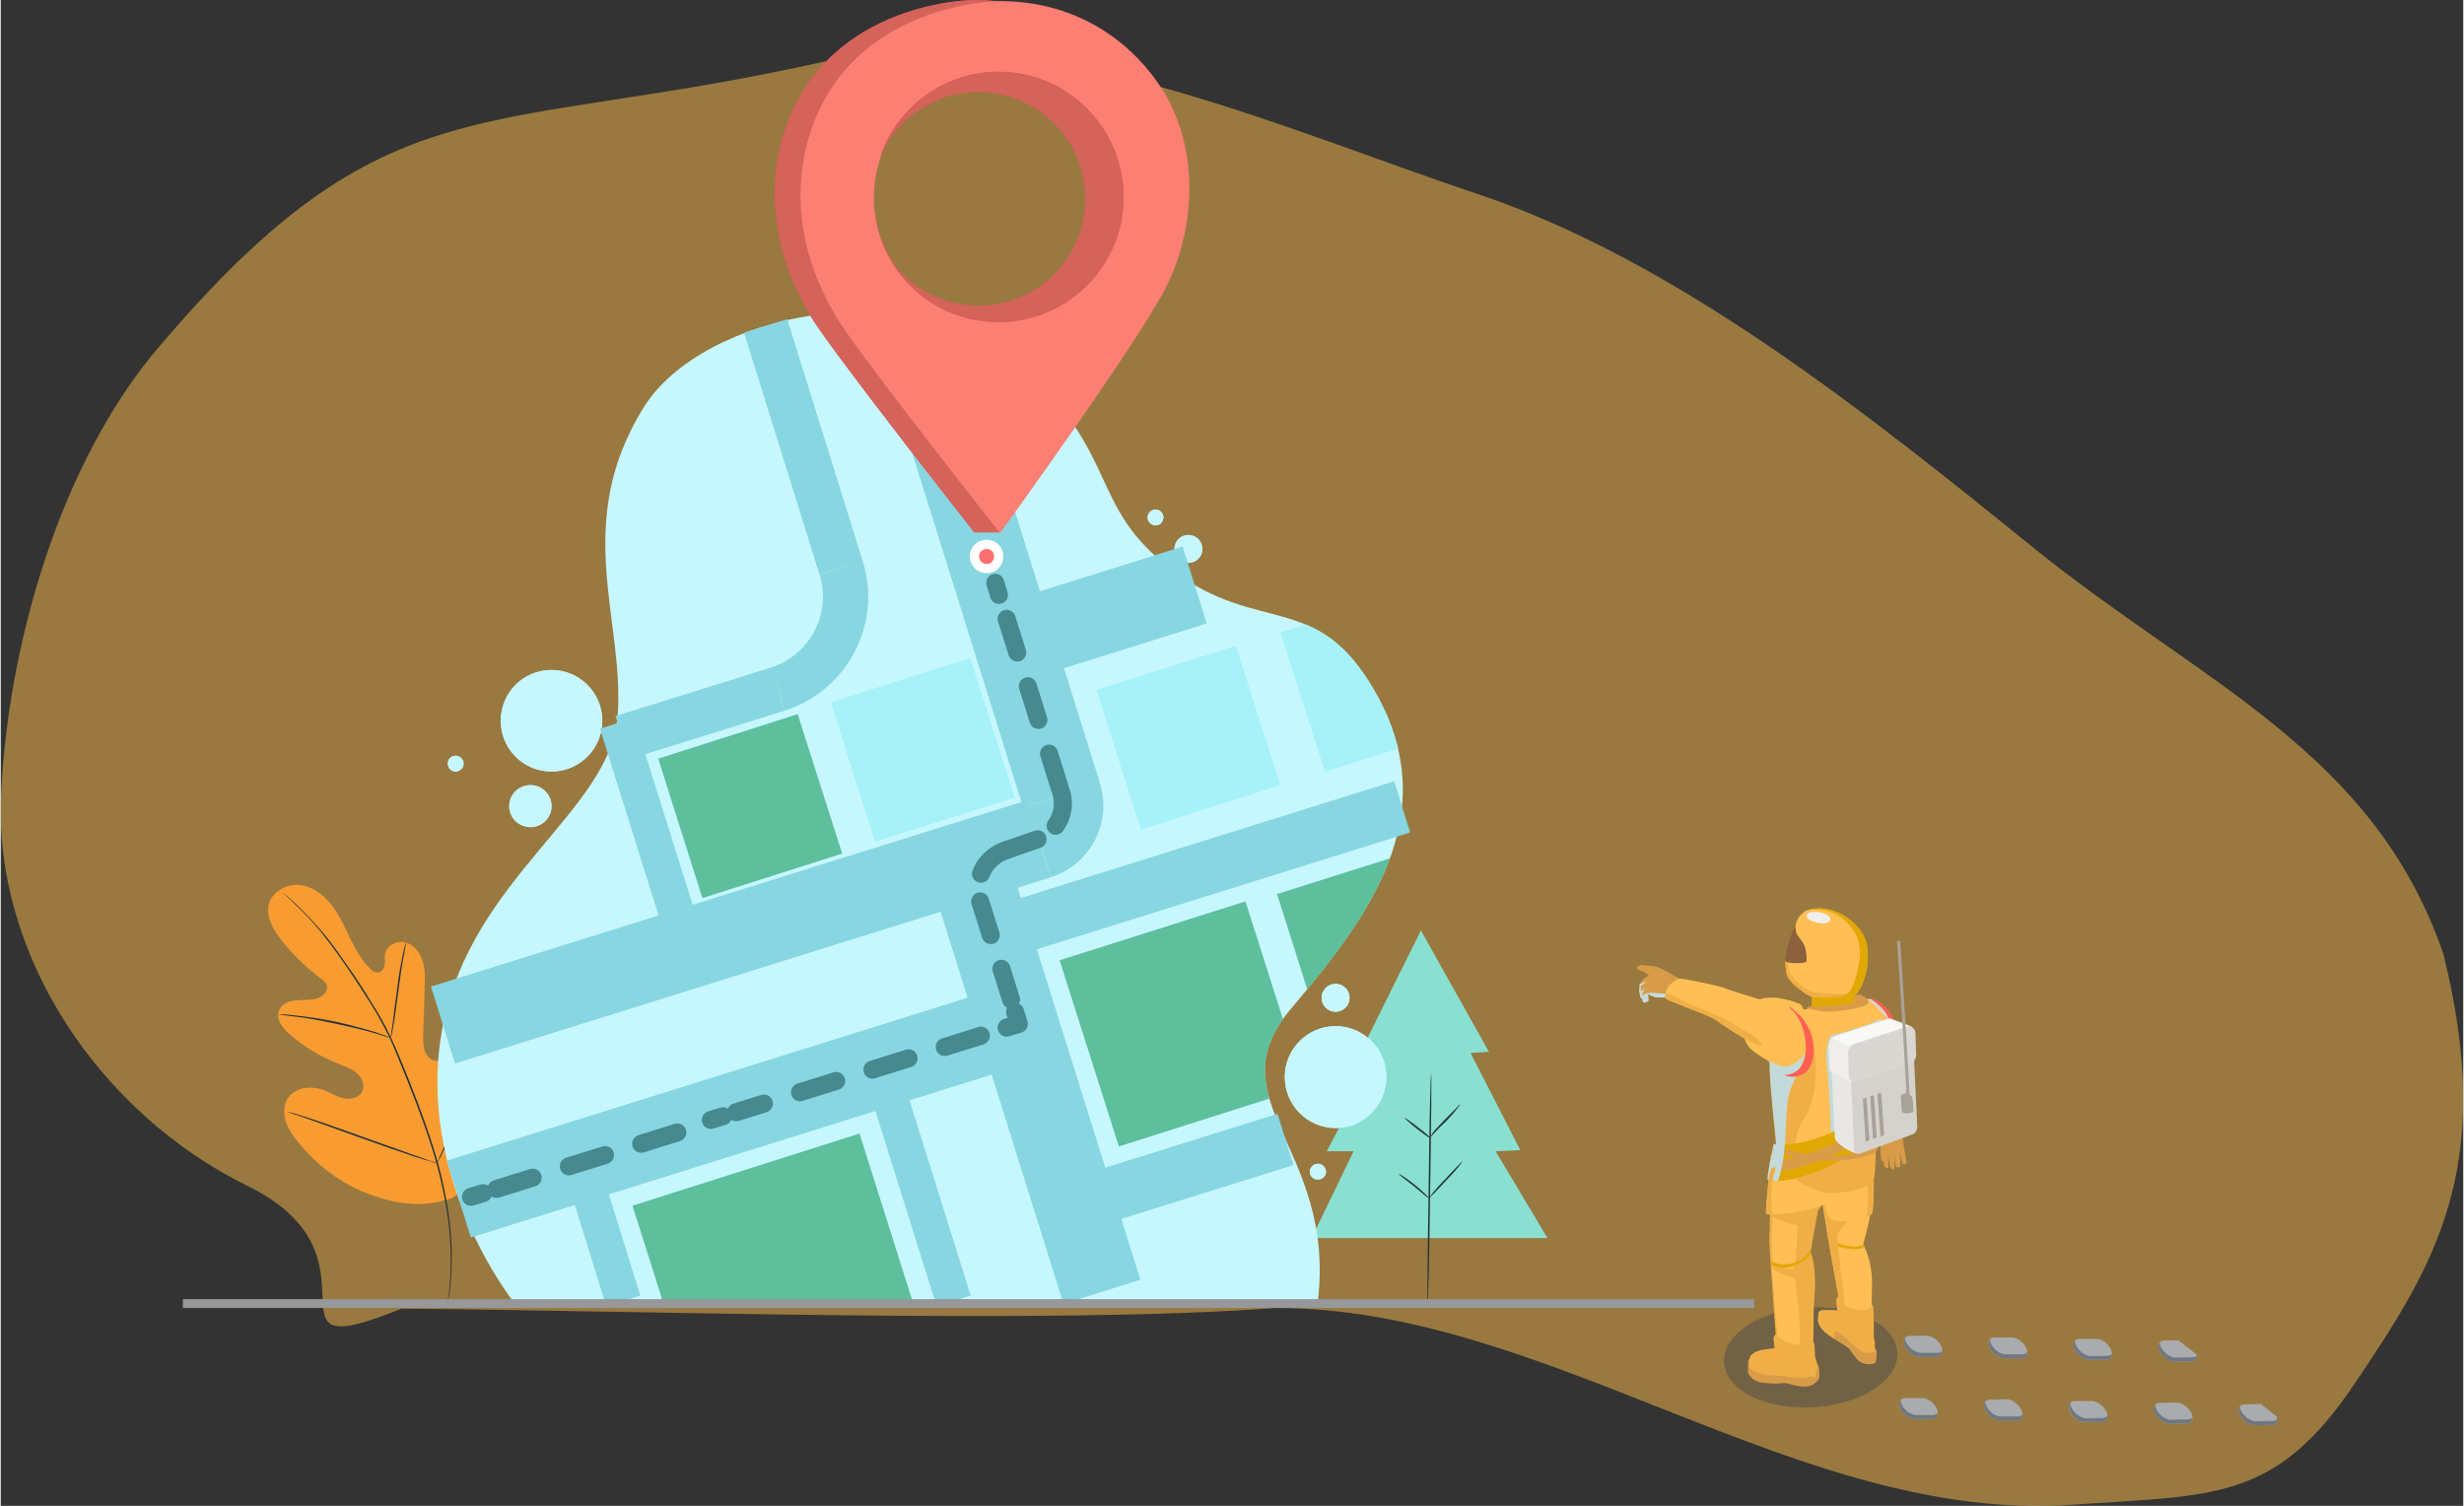 <?xml version="1.0" encoding="UTF-8"?>
<!DOCTYPE svg PUBLIC "-//W3C//DTD SVG 1.1//EN" "http://www.w3.org/Graphics/SVG/1.1/DTD/svg11.dtd">
<!-- Creator: CorelDRAW 2018 (64 Bit) -->
<svg xmlns="http://www.w3.org/2000/svg" xml:space="preserve" width="1147px" height="701px" version="1.1" style="shape-rendering:geometricPrecision; text-rendering:geometricPrecision; image-rendering:optimizeQuality; fill-rule:evenodd; clip-rule:evenodd"
viewBox="0 0 66.93 40.93"
 xmlns:xlink="http://www.w3.org/1999/xlink">
 <rect x="0" y="0" width="66.93" height="40.93" fill="#333333" stroke="none"/>
 <defs>
  <style type="text/css">
   <![CDATA[
    .str0 {stroke:#87D6E2;stroke-width:2.19;stroke-miterlimit:10}
    .str2 {stroke:#87D6E2;stroke-width:0.97;stroke-miterlimit:10}
    .str1 {stroke:#87D6E2;stroke-width:1.46;stroke-miterlimit:10}
    .str3 {stroke:#87D6E2;stroke-width:1.23;stroke-miterlimit:10}
    .str7 {stroke:#96989A;stroke-width:0.24;stroke-miterlimit:22.926}
    .str4 {stroke:#46898E;stroke-width:0.49;stroke-linecap:round;stroke-linejoin:round;stroke-miterlimit:4}
    .str5 {stroke:#46898E;stroke-width:0.49;stroke-linecap:round;stroke-linejoin:round;stroke-miterlimit:4;stroke-dasharray:0.96 0.96}
    .str6 {stroke:#46898E;stroke-width:0.49;stroke-linecap:round;stroke-linejoin:round;stroke-miterlimit:4;stroke-dasharray:1.03 1.03}
    .fil25 {fill:none;fill-rule:nonzero}
    .fil1 {fill:#A9ABAE;fill-rule:nonzero}
    .fil22 {fill:#263138;fill-rule:nonzero}
    .fil27 {fill:#5DBF9C;fill-rule:nonzero}
    .fil2 {fill:#6F7780;fill-rule:nonzero}
    .fil23 {fill:#89E0D0;fill-rule:nonzero}
    .fil12 {fill:#8C603C;fill-rule:nonzero}
    .fil26 {fill:#A7F2F9;fill-rule:nonzero}
    .fil20 {fill:#A9A299;fill-rule:nonzero}
    .fil24 {fill:#C6F7FF;fill-rule:nonzero}
    .fil33 {fill:#D46359;fill-rule:nonzero}
    .fil31 {fill:#D46359;fill-rule:nonzero}
    .fil16 {fill:#D5D1CC;fill-rule:nonzero}
    .fil4 {fill:#D89C49;fill-rule:nonzero}
    .fil19 {fill:#DAD7D2;fill-rule:nonzero}
    .fil9 {fill:#DBD8D5;fill-rule:nonzero}
    .fil7 {fill:#E0A800;fill-rule:nonzero}
    .fil30 {fill:#E8505B;fill-rule:nonzero}
    .fil15 {fill:#E8E7E4;fill-rule:nonzero}
    .fil18 {fill:#EFEEEC;fill-rule:nonzero}
    .fil11 {fill:#F0AF46;fill-rule:nonzero}
    .fil5 {fill:#F0AF46;fill-rule:nonzero}
    .fil13 {fill:#F1EFED;fill-rule:nonzero}
    .fil21 {fill:#F89C32;fill-rule:nonzero}
    .fil17 {fill:#F8F8F7;fill-rule:nonzero}
    .fil32 {fill:#FC7F74;fill-rule:nonzero}
    .fil14 {fill:#FF6053;fill-rule:nonzero}
    .fil29 {fill:#FF7070;fill-rule:nonzero}
    .fil6 {fill:#FFBF55;fill-rule:nonzero}
    .fil28 {fill:white;fill-rule:nonzero}
    .fil3 {fill:#4B4B4D;fill-rule:nonzero;fill-opacity:0.502}
    .fil0 {fill:#FFBF4D;fill-rule:nonzero;fill-opacity:0.502}
    .fil10 {fill:#C4DADA;fill-rule:nonzero}
    .fil8 {fill:#F0AF46;fill-rule:nonzero}
   ]]>
  </style>
 </defs>
 <g id="Capa_x0020_1">
  <g id="_2405040361568">
   <path class="fil0" d="M66.39 25.93c1.45,5.83 -0.26,8.48 -2.42,11.69 -2.16,3.21 -3.83,3.01 -7.69,3.28 -7.4,0.51 -14.21,-5.36 -21.63,-5.35 -6.01,0.46 -17.68,0.06 -23.76,0.02 -4.12,1.67 -0.2,-1.39 -4.19,-3.34 -3.98,-1.96 -6.9,-6.22 -6.69,-10.65 0.19,-4.1 1.62,-9.02 4.28,-12.14 6.22,-7.33 8.78,-5.68 18.16,-7.78 5.58,-1.25 12.25,1.79 17.68,3.61 5.43,1.81 10.67,6.02 15.12,9.62 4.55,3.68 9.24,5.51 11.14,11.04z"/>
   <g>
    <path class="fil1" d="M61.71 38.73l-0.45 0.01c-0.14,0 -0.32,-0.13 -0.4,-0.28 -0.04,-0.08 -0.05,-0.14 -0.03,-0.19 0.02,-0.06 0.08,-0.1 0.15,-0.1l0.45 -0.01 0.43 0.34c0.04,0.13 -0.02,0.23 -0.15,0.23zm-2.3 -0.04l0 0 -0.45 0.01c-0.15,0 -0.33,-0.13 -0.41,-0.29 -0.03,-0.07 -0.04,-0.13 -0.02,-0.19 0.02,-0.05 0.07,-0.1 0.15,-0.09l0.45 -0.01c0.14,0 0.33,0.12 0.41,0.28 0.07,0.16 0.02,0.29 -0.13,0.29zm0.13 -1.69l0 0 -0.46 0.01c-0.14,0 -0.32,-0.13 -0.4,-0.29 -0.04,-0.07 -0.04,-0.13 -0.03,-0.18 0.02,-0.07 0.08,-0.1 0.15,-0.11l0.39 0 0.5 0.39c0.01,0.1 -0.04,0.18 -0.15,0.18zm-2.44 1.65l0 0 -0.45 0.01c-0.15,0 -0.33,-0.13 -0.41,-0.29 -0.03,-0.07 -0.04,-0.14 -0.02,-0.19 0.02,-0.06 0.07,-0.1 0.15,-0.1l0.45 0c0.15,0 0.33,0.12 0.41,0.28 0.07,0.16 0.02,0.29 -0.13,0.29zm0.13 -1.69l0 0 -0.45 0c-0.15,0.01 -0.33,-0.12 -0.41,-0.28 -0.03,-0.07 -0.04,-0.13 -0.02,-0.19 0.02,-0.06 0.07,-0.1 0.15,-0.1l0.45 0c0.14,-0.01 0.33,0.12 0.4,0.28 0.08,0.16 0.02,0.29 -0.12,0.29zm-2.43 1.65l0 0 -0.46 0c-0.14,0 -0.32,-0.12 -0.4,-0.28 -0.04,-0.07 -0.04,-0.14 -0.03,-0.19 0.02,-0.06 0.08,-0.1 0.15,-0.1l0.46 -0.01c0.14,0 0.32,0.13 0.4,0.29 0.08,0.16 0.02,0.29 -0.12,0.29zm0.12 -1.69l0 0 -0.45 0c-0.15,0 -0.33,-0.12 -0.41,-0.28 -0.03,-0.07 -0.04,-0.14 -0.02,-0.19 0.02,-0.06 0.07,-0.1 0.15,-0.1l0.45 0c0.15,-0.01 0.33,0.12 0.41,0.28 0.07,0.15 0.02,0.28 -0.13,0.29zm-2.43 1.65l0 0 -0.45 0c-0.15,0 -0.33,-0.12 -0.41,-0.28 -0.03,-0.07 -0.04,-0.14 -0.02,-0.19 0.02,-0.06 0.07,-0.1 0.15,-0.1l0.45 0c0.14,-0.01 0.33,0.12 0.41,0.28 0.07,0.15 0.02,0.28 -0.13,0.29zm0.13 -1.7l0 0 -0.46 0.01c-0.08,0 -0.17,-0.04 -0.25,-0.1 -0.06,-0.05 -0.12,-0.11 -0.15,-0.18 -0.08,-0.16 -0.02,-0.29 0.12,-0.29l0.45 -0.01c0.09,0 0.18,0.04 0.26,0.1 0.06,0.05 0.12,0.11 0.15,0.19 0.08,0.15 0.02,0.28 -0.12,0.28z"/>
    <path class="fil2" d="M54.92 36.92l-0.45 0c-0.15,0 -0.33,-0.12 -0.41,-0.28 -0.04,-0.1 -0.03,-0.18 0.01,-0.23 0,0.04 0.01,0.08 0.03,0.12 0.08,0.16 0.26,0.29 0.41,0.28l0.45 0c0.05,0 0.09,-0.03 0.12,-0.06 0,0.1 -0.05,0.17 -0.16,0.17z"/>
    <path class="fil2" d="M57.23 36.96l-0.45 0c-0.15,0.01 -0.33,-0.12 -0.41,-0.28 -0.05,-0.09 -0.04,-0.18 0,-0.23 0.01,0.04 0.02,0.08 0.04,0.12 0.07,0.16 0.26,0.29 0.4,0.29l0.45 -0.01c0.06,0 0.1,-0.03 0.13,-0.06 0,0.1 -0.06,0.17 -0.16,0.17z"/>
    <path class="fil2" d="M52.61 36.88l-0.45 0c-0.14,0 -0.32,-0.12 -0.4,-0.28 -0.05,-0.1 -0.04,-0.18 0,-0.23 0,0.04 0.01,0.08 0.03,0.12 0.08,0.16 0.26,0.28 0.41,0.28l0.45 0c0.06,0 0.1,-0.03 0.12,-0.06 0.01,0.09 -0.05,0.16 -0.16,0.17z"/>
    <path class="fil2" d="M52.49 38.57l-0.45 0c-0.15,0 -0.33,-0.12 -0.41,-0.28 -0.04,-0.1 -0.04,-0.18 0.01,-0.23 0,0.04 0.01,0.08 0.03,0.12 0.07,0.16 0.26,0.28 0.4,0.28l0.45 0c0.06,0 0.1,-0.03 0.13,-0.06 0,0.09 -0.06,0.16 -0.16,0.17z"/>
    <path class="fil2" d="M54.8 38.61l-0.46 0c-0.14,0 -0.32,-0.12 -0.4,-0.28 -0.05,-0.1 -0.04,-0.18 0,-0.23 0,0.04 0.01,0.08 0.03,0.12 0.08,0.16 0.26,0.29 0.41,0.28l0.45 0c0.06,0 0.1,-0.03 0.12,-0.06 0.01,0.1 -0.05,0.17 -0.15,0.17z"/>
    <path class="fil2" d="M57.1 38.65l-0.45 0c-0.15,0.01 -0.33,-0.12 -0.4,-0.28 -0.05,-0.09 -0.04,-0.18 0,-0.23 0,0.04 0.01,0.08 0.03,0.12 0.08,0.16 0.26,0.29 0.41,0.29l0.45 -0.01c0.05,0 0.09,-0.03 0.12,-0.06 0,0.1 -0.05,0.17 -0.16,0.17z"/>
    <path class="fil2" d="M61.71 38.73l-0.45 0.01c-0.14,0 -0.32,-0.13 -0.4,-0.28 -0.05,-0.1 -0.04,-0.18 0,-0.23 0,0.03 0.01,0.07 0.03,0.12 0.08,0.15 0.26,0.28 0.41,0.28l0.45 -0.01c0.06,0 0.1,-0.02 0.12,-0.06 0.01,0.1 -0.05,0.17 -0.16,0.17z"/>
    <path class="fil2" d="M59.41 38.69l-0.45 0.01c-0.15,0 -0.33,-0.13 -0.41,-0.29 -0.05,-0.09 -0.04,-0.17 0.01,-0.23 0,0.04 0.01,0.08 0.03,0.13 0.07,0.15 0.26,0.28 0.4,0.28l0.45 -0.01c0.06,0 0.1,-0.02 0.13,-0.06 0,0.1 -0.06,0.17 -0.16,0.17z"/>
    <path class="fil2" d="M59.53 37l-0.45 0.01c-0.14,0 -0.33,-0.13 -0.4,-0.29 -0.05,-0.09 -0.04,-0.17 0,-0.23 0,0.04 0.01,0.08 0.03,0.12 0.08,0.16 0.26,0.29 0.41,0.29l0.45 -0.01c0.06,0 0.1,-0.02 0.12,-0.06 0.01,0.1 -0.05,0.17 -0.16,0.17z"/>
    <path class="fil3" d="M47.52 37.92c0.92,0.49 2.41,0.44 3.34,-0.13 0.92,-0.56 0.92,-1.42 0.01,-1.92 -0.92,-0.5 -2.41,-0.44 -3.34,0.12 -0.92,0.57 -0.92,1.43 -0.01,1.93z"/>
    <path class="fil4" d="M51.66 30.72c0,0 0.03,0.18 0.04,0.28 0.01,0.09 0.04,0.25 0.04,0.25 0,0 0.07,0.34 0.05,0.37 -0.03,0.04 -0.08,0.05 -0.11,-0.02 -0.02,-0.06 -0.07,-0.3 -0.07,-0.3 0,0 0.04,0.4 0.01,0.42 -0.04,0.02 -0.12,0.02 -0.12,-0.05 -0.01,-0.06 -0.04,-0.35 -0.04,-0.35 0,0 0.03,0.44 0,0.45 -0.03,0.01 -0.07,0.05 -0.1,-0.05 -0.03,-0.11 -0.08,-0.34 -0.08,-0.34 0,0 0.05,0.36 0.02,0.36 -0.03,0.01 -0.09,0.01 -0.11,-0.07 -0.01,-0.09 -0.09,-0.5 -0.08,-0.6 0.01,-0.11 0.08,-0.37 0.08,-0.37l0.21 -0.19 0.26 0.21z"/>
    <path class="fil4" d="M51.21 30.8c0,0 0.19,-0.06 0.23,0.07 0.05,0.14 -0.15,0.35 -0.15,0.35l-0.05 0.03c0,0 0.01,0.25 -0.02,0.28 -0.03,0.04 -0.08,0.06 -0.11,-0.02 -0.02,-0.09 -0.03,-0.4 -0.03,-0.41 0,0 0.13,-0.3 0.13,-0.3z"/>
    <path class="fil4" d="M49.39 35.89c0,0 0.02,0.18 0.22,0.34 0.06,0.05 0.14,0.1 0.22,0.16 0.17,0.11 0.35,0.21 0.39,0.25 0.07,0.07 0.21,0.33 0.36,0.4 0.16,0.07 0.37,0.03 0.38,-0.01 0.02,-0.04 0.03,-0.25 0.03,-0.31 -0.01,-0.02 -0.03,-0.05 -0.05,-0.07 -0.02,-0.03 -0.06,-0.06 -0.06,-0.06l-0.1 -0.09 -0.28 -0.23 -0.35 -0.29 -0.08 -0.05 -0.02 -0.01 -0.11 -0.06 -0.38 -0.23 -0.12 0.02 -0.03 0 -0.02 0.24z"/>
    <path class="fil4" d="M49.29 37.05c0,0 0.09,0 0.12,0.09 0.03,0.09 0.02,0.31 0.02,0.31 0,0 -0.08,0.18 -0.3,0.23 -0.22,0.04 -0.55,-0.08 -0.62,-0.09 -0.07,-0.01 -0.17,0.04 -0.57,0 -0.4,-0.04 -0.45,-0.29 -0.45,-0.29 0,0 -0.01,-0.28 0.01,-0.33 0.01,-0.06 0.16,-0.13 0.16,-0.13l1.63 0.21z"/>
    <path class="fil5" d="M49.42 35.77c0.02,0.14 0.25,0.28 0.45,0.4 0.04,0.02 0.08,0.05 0.12,0.07 0.21,0.13 0.38,0.36 0.54,0.46 0.15,0.11 0.32,0.07 0.37,0.05 0.04,-0.02 0.04,0 0.04,-0.1 0,-0.02 0,-0.05 0,-0.08 0.01,-0.06 -0.01,-0.11 -0.02,-0.17 0,0 -0.01,0 -0.01,0 -0.02,-0.07 -0.05,-0.13 -0.07,-0.17 -0.03,-0.06 -0.06,-0.09 -0.06,-0.09l-0.21 -0.32c0,0 -0.32,-0.1 -0.52,-0.16 -0.01,0 -0.02,-0.01 -0.03,-0.01 -0.04,-0.01 -0.08,-0.02 -0.1,-0.03l-0.03 0c-0.08,-0.01 -0.38,-0.01 -0.42,0 -0.01,0 -0.02,0.01 -0.03,0.03 -0.01,0.02 -0.02,0.05 -0.02,0.12z"/>
    <path class="fil5" d="M49.2 36.6c0,0 0.1,0.23 0.13,0.33 0.03,0.11 0.06,0.15 0.05,0.26 -0.01,0.11 -0.18,0.24 -0.36,0.26 -0.2,0.02 -0.56,-0.06 -0.71,-0.06 -0.15,0 -0.72,-0.02 -0.78,-0.26 -0.01,-0.12 0.01,-0.24 0.02,-0.27 0.02,-0.04 0.13,-0.13 0.32,-0.17 0.18,-0.03 0.58,-0.08 0.58,-0.08l0.22 -0.19 0.53 0.18z"/>
    <path class="fil6" d="M49.37 31.88c0,0 0.08,0.44 0.15,0.87 0.07,0.4 0.13,0.79 0.13,0.81 0,0.03 0.18,1 0.3,1.68l0 0c0,0.01 0,0.01 0,0.01 0.02,0.15 0.05,0.29 0.07,0.4 0.01,0.09 0.02,0.15 0.03,0.2 0,0.01 0.01,0.02 0.01,0.03 0,0.02 0,0.04 0.01,0.05 0.05,0.17 0.17,0.26 0.43,0.34 0,0 0.01,0.01 0.01,0.01 0.28,0.08 0.32,-0.03 0.33,-0.05 0,-0.01 0,-0.01 0,-0.01 0,0 0.01,-0.34 0.01,-0.77l0 0c0,-0.18 0.01,-0.37 0.01,-0.55 0.01,-0.66 -0.24,-1.07 -0.24,-1.07 0,0 0,0 0.13,-0.52 0.13,-0.52 0.14,-1.38 0.14,-1.38l-0.79 -0.61 -0.73 0.56z"/>
    <path class="fil5" d="M49.89 35.34l0.03 0.28 0.02 0.24 0.01 0.06c0,0 0.01,0.05 0.05,0.13 0.06,0.13 0.21,0.33 0.51,0.41 0.12,0.03 0.21,0.05 0.27,0.04 0.14,0 0.14,-0.08 0.14,-0.1 0,0 -0.01,0 -0.01,0 0,0 0,-0.77 -0.01,-0.84 0,-0.07 -0.05,-0.11 -0.05,-0.11l0 0c0,0.02 -0.01,0.18 -0.32,0.15 -0.17,-0.02 -0.3,-0.05 -0.4,-0.11 -0.1,-0.05 -0.16,-0.13 -0.18,-0.24 0,0 0,0 0,-0.01 -0.05,0.03 -0.06,0.1 -0.06,0.1z"/>
    <path class="fil7" d="M49.67 33.68c0,0 0,0.18 0.49,0.25 0.48,0.07 0.49,-0.06 0.49,-0.06l-0.03 -0.04c0,0 -0.11,0.1 -0.49,0.02 -0.37,-0.08 -0.46,-0.21 -0.46,-0.21l0 0.04z"/>
    <path class="fil8" d="M49.39 35.89c0,0 0.02,0.18 0.22,0.34 0.06,0.05 0.14,0.1 0.22,0.16 0,-0.04 0,-0.07 0,-0.07l0.04 -0.15 0.02 -0.1 0.11 -0.02 0.05 -0.02c0,0 0,-0.04 0,-0.11l0 -0.07c0,-0.07 0,-0.14 0,-0.19 0,-0.06 0,-0.1 0,-0.11 -0.01,-0.03 0.08,-0.06 0.08,-0.06l-0.17 -1.43c0,0 -0.05,-0.4 -0.05,-0.47 0,-0.07 0.28,-0.38 0.28,-0.38 -0.22,-0.44 -0.45,-0.5 -0.67,-0.46 0.07,0.4 0.13,0.79 0.13,0.81 0,0.03 0.18,1 0.3,1.68l0 0c-0.05,0.03 -0.06,0.1 -0.06,0.1l0.03 0.28 -0.03 0c-0.08,-0.01 -0.38,-0.01 -0.42,0 -0.01,0 -0.02,0.01 -0.03,0.03l-0.03 0 -0.02 0.24z"/>
    <path class="fil6" d="M49.55 32.13c0,0.32 0.02,0.88 0.18,0.99 0.04,0.03 0.1,0.05 0.17,0.06 0.23,0.04 0.59,0 0.8,-0.09 0.09,-0.04 0.16,-0.08 0.17,-0.14 0.04,-0.21 0.04,-0.85 0.04,-0.85l-0.19 -0.03 -1.17 -0.15c0,0 0,0.08 0,0.21z"/>
    <path class="fil5" d="M50.7 33.09c0.09,-0.04 0.16,-0.08 0.17,-0.14 0.04,-0.21 0.04,-0.85 0.04,-0.85l-0.19 -0.03c0.01,0.03 0.07,0.56 -0.02,1.02z"/>
    <path class="fil5" d="M48.07 33.75c0.01,0.32 0.18,2.71 0.21,2.97 0.03,0.26 0.15,0.25 0.41,0.28 0.26,0.03 0.44,-0.15 0.53,-0.31 0.09,-0.15 0.02,-0.73 0.08,-1.51 0.06,-0.77 -0.11,-1.16 -0.11,-1.16l0.2 -1.11c0,0 0.04,-0.06 0.1,-0.15 0.11,-0.18 0.3,-0.5 0.44,-0.75 0.05,-0.09 0.1,-0.19 0.13,-0.3 0.04,-0.08 0.06,-0.16 0.08,-0.23 0.01,-0.03 0.02,-0.06 0.03,-0.08 0.04,-0.17 0.06,-0.29 0.06,-0.29 0,0 -0.63,-0.09 -1.18,-0.08 -0.14,0 -0.27,0.01 -0.38,0.02 -0.1,0.01 -0.19,0.03 -0.26,0.06 -0.07,0.03 -0.12,0.07 -0.15,0.12 -0.03,0.09 -0.07,0.28 -0.09,0.51 -0.01,0.11 -0.03,0.22 -0.03,0.34 -0.03,0.31 -0.04,0.64 -0.05,0.93 -0.01,0.14 -0.01,0.28 -0.01,0.39 -0.01,0.16 -0.01,0.29 -0.01,0.35z"/>
    <path class="fil6" d="M48.15 33.06c0,0 0.36,0.19 0.68,0.24 -0.02,0.96 -0.09,1.2 -0.09,1.2 0,0 -0.16,0.07 -0.59,-0.23 -0.02,-0.4 0,-1.21 0,-1.21z"/>
    <path class="fil6" d="M48.76 34.74c0,0 0.17,1.18 0.14,1.62 -0.03,0.44 -0.03,0.44 -0.03,0.44 0,0 -0.54,-0.1 -0.55,-0.21 -0.02,-0.1 -0.18,-2.15 -0.18,-2.15 0,0 0.1,0.18 0.62,0.3z"/>
    <path class="fil7" d="M49.19 34.04c0,0 0,0.16 -0.38,0.34 -0.38,0.18 -0.7,-0.02 -0.7,-0.02l-0.01 -0.07c0,0 0.3,0.14 0.62,0.04 0.33,-0.09 0.47,-0.35 0.47,-0.35l0 0.06z"/>
    <path class="fil6" d="M47.98 32.97c0.02,0.02 -0.01,0.04 0.11,0.04 0.01,0 0.04,0 0.07,0 0.08,0 0.21,-0.01 0.4,-0.04 0.04,0 0.07,0 0.1,-0.01 0.41,-0.05 0.66,-0.12 0.83,-0.2 0.14,-0.07 0.23,-0.14 0.32,-0.2 0.03,-0.02 0.06,-0.07 0.09,-0.13 0.08,-0.19 0.13,-0.5 0.16,-0.72 0.02,-0.09 0.03,-0.17 0.03,-0.21 0,-0.01 0,-0.02 0,-0.02 0,0 -0.02,0.01 -0.07,0.01l0 0c-0.1,0.01 -0.27,0.02 -0.47,0.03 -0.3,0.03 -0.66,0.07 -0.95,0.11 -0.01,0 -0.02,0.01 -0.02,0.01 -0.14,0.02 -0.25,0.04 -0.34,0.07 -0.03,0.01 -0.05,0.02 -0.07,0.03 -0.04,0.01 -0.06,0.03 -0.06,0.05 -0.02,0.05 -0.04,0.15 -0.06,0.28 -0.04,0.35 -0.08,0.87 -0.07,0.9z"/>
    <path class="fil9" d="M50.65 27.21c0,0 0.1,-0.15 0.35,0.02 0.26,0.18 0.36,0.23 0.53,0.81 0.17,0.57 0.38,1.78 0.4,1.93 0.01,0.15 -0.25,0.81 -0.25,0.81 0,0 -0.14,0.07 -0.29,0.04 -0.15,-0.03 -0.2,-0.11 -0.2,-0.11l0.02 -0.99c0,0 -0.56,-1.85 -0.56,-1.87 0.01,-0.02 0,-0.64 0,-0.64z"/>
    <path class="fil5" d="M48.07 28.84l0 0.06c0.01,0.02 0.01,0.04 0.01,0.07 0,0.04 0,0.09 0,0.13 0.04,0.78 0.16,1.82 0.18,2.09 0,0 0,0 0,0.01l0 0.04c0,0.03 0,0.06 0,0.08 0.02,0.11 0.07,0.27 0.18,0.41 0.04,0.05 0.08,0.1 0.13,0.14 0,0.01 0,0.01 0,0.01 0.01,0 0.01,0.01 0.03,0.02 0.24,0.21 0.78,0.6 1.34,0.52 0.03,0 0.05,0 0.08,-0.01 0.05,0 0.1,-0.01 0.15,-0.02 0.43,-0.07 0.7,-0.16 0.75,-0.38 0.02,-0.11 0.03,-0.32 0.04,-0.54l0 -0.27c0,-0.14 -0.01,-0.26 -0.01,-0.32 0,-0.21 0.17,-0.75 0.32,-1.52 0.14,-0.78 0.22,-1.28 0.07,-1.57 -0.15,-0.29 -0.62,-0.57 -0.83,-0.62 -0.21,-0.05 -0.99,0.17 -0.99,0.17 0,0 -0.56,0.14 -0.81,0.24 -0.27,0.1 -0.47,0.27 -0.61,0.69 -0.01,0.05 -0.02,0.13 -0.02,0.22 -0.01,0.1 -0.02,0.22 -0.01,0.35z"/>
    <path class="fil6" d="M50.34 27.14c0,0 0.2,-0.2 0.64,0.22 0.43,0.43 0.28,0.59 0.29,1.08 0,0.49 -0.55,2.62 -0.71,2.73 -0.17,0.12 -0.68,0.23 -1.19,0.14 -0.51,-0.08 -0.61,-0.09 -0.61,-0.09 0,0 0.03,-0.53 0.25,-0.81 0.22,-0.27 0.32,-0.86 0.32,-1.23 0,-0.37 0,-1.13 -0.25,-1.37 -0.24,-0.24 -0.32,-0.28 -0.32,-0.28 0,0 1.38,-0.47 1.58,-0.39z"/>
    <path class="fil10" d="M51.19 27.75c0,0 -0.13,-0.06 -0.15,-0.04 -0.02,0.03 -0.46,0.23 -1.3,0.44 -0.12,0.29 -0.15,0.48 -0.1,0.82 0.04,0.34 0.12,1.8 0.1,1.89 -0.01,0.08 0.09,0.43 0.15,0.48 0.05,0.05 0.55,0.12 0.68,0.1 0.14,-0.02 0.16,-0.06 0.16,-0.06l0.18 -0.43 0.28 -3.2z"/>
    <path class="fil4" d="M50.26 27.05c0,0 0.23,-0.03 0.29,-0.01 0.05,0.02 0.24,0.1 0.21,0.22 -0.02,0.13 -0.86,0.24 -1.1,0.24 -0.24,0 -0.59,-0.11 -0.59,-0.11 0,0 1.06,-0.36 1.19,-0.34z"/>
    <path class="fil7" d="M48.03 32.06c0,0 0.02,0.01 0.02,0.01 0.03,0 0.06,0.01 0.09,0.01 0.05,0.01 0.1,0.02 0.17,0.01 0.08,0 0.16,0 0.25,-0.02 0.42,-0.06 0.95,-0.26 1.53,-0.57 0.02,-0.01 0.04,-0.01 0.05,-0.02 0.84,-0.45 0.86,-0.72 0.86,-0.72 0,0 0.02,-0.56 0.02,-0.77l0 -0.08 -0.03 -0.04 0 -0.01c-0.02,0 -0.03,0 -0.03,0l0 0.06 -0.01 0.05c0,0 0.06,0.17 -0.99,0.71 -0.34,0.18 -0.66,0.29 -0.91,0.35 -0.15,0.03 -0.28,0.05 -0.39,0.06 -0.06,0.01 -0.12,0.02 -0.17,0.02 -0.03,0 -0.05,0.01 -0.08,0 -0.06,0.01 -0.11,0 -0.15,0 -0.02,0 -0.04,0 -0.05,-0.01 -0.02,0 -0.02,0 -0.02,0 0,0 -0.21,0.95 -0.16,0.96z"/>
    <path class="fil4" d="M50.1 31.24c-0.87,0.46 -1.95,0.73 -2.03,0.48 -0.01,-0.03 0.06,-0.46 0.18,-0.74 0,0 -0.05,0.09 -0.05,0.09 0.01,0.2 -0.12,0.35 -0.11,0.37 0.12,0.2 1.14,-0.03 2.01,-0.49 0.88,-0.46 0.91,-0.74 0.91,-0.74 0,0 0,-0.16 0.01,-0.33 0,0 0,0 0,0 0,0.03 -0.01,0.4 -0.01,0.64 -0.03,0.08 -0.16,0.33 -0.91,0.72z"/>
    <path class="fil4" d="M48.17 31.24c0,0 0.04,0.02 0.09,0.04 0.06,0.02 0.13,0.05 0.22,0.08 0.32,0.11 0.85,0.23 1.55,0.17 0.57,-0.04 0.82,-0.14 0.93,-0.22 0.03,-0.04 0.05,-0.06 0.06,-0.09 0.01,-0.05 0,-0.08 0,-0.08l-0.03 -0.05 0 0 -0.03 -0.05c0,0 0,0 0,0l0 0.01c-0.01,0.01 -0.03,0.04 -0.04,0.08 -0.03,0.06 -0.12,0.17 -0.88,0.27 -0.58,0.08 -1.19,-0.06 -1.54,-0.17 -0.11,-0.03 -0.19,-0.06 -0.24,-0.08 -0.03,-0.01 -0.05,-0.02 -0.05,-0.02l-0.04 0.11z"/>
    <path class="fil10" d="M48.19 31.1c0,0 -0.21,0.95 -0.16,0.96 0,0 0.02,0.01 0.02,0.01 0.03,0 0.06,0.01 0.09,0.01 0.05,0.01 0.1,0.02 0.17,0.01 0.02,-0.06 0.03,-0.12 0.05,-0.17 0.03,-0.13 0.06,-0.25 0.08,-0.37 0.02,-0.11 0.03,-0.22 0.04,-0.33 0,-0.04 0.01,-0.07 0.01,-0.11 0,-0.01 0.01,-0.02 0.01,-0.03 0.01,-0.24 0.02,-0.46 0.03,-0.7 0.02,-0.23 0.02,-0.52 0.11,-0.76 0.08,-0.22 0.2,-0.44 0.29,-0.65 0.04,-0.1 0.09,-0.2 0.1,-0.3 0,-0.05 0,-0.11 0,-0.16l0 -0.17c0,-0.02 0,-0.04 -0.01,-0.05 -0.03,-0.04 -0.09,-0.01 -0.13,0 -0.09,0.03 -0.14,-0.01 -0.21,-0.02 -0.18,-0.02 -0.43,0.08 -0.6,0.21 -0.01,0.01 -0.02,0.01 -0.03,0.02 -0.06,0.05 -0.12,0.12 -0.1,0.18 0.02,0.09 0.1,0.12 0.12,0.21 0.01,0.03 0.01,0.05 0.01,0.07 0,0.05 0,0.09 0,0.14 0.04,0.76 0.16,1.74 0.18,2 -0.03,0 -0.05,0 -0.05,0 -0.02,0 -0.02,0 -0.02,0z"/>
    <path class="fil7" d="M50.33 26.81l0.06 0.43c0,0 -0.14,0.08 -0.64,0.1 -0.49,0.02 -0.53,0.03 -0.53,0.03l0 -0.72 0.06 -0.65 1.05 0.81z"/>
    <path class="fil6" d="M48.75 26.11c0.02,0.23 0.06,0.45 0.12,0.62 0.04,0.11 0.09,0.2 0.15,0.25 0.01,0.01 0.01,0.01 0.01,0.01 0,0 0.01,0.01 0.01,0.01 0.01,0.01 0.02,0.01 0.03,0.02 0.01,0.01 0.02,0.01 0.02,0.01l0.01 0c0.02,0.01 0.04,0.02 0.06,0.03 0,0 0,0 0.01,0.01 0.01,0 0.03,0.01 0.05,0.01 0.29,0.09 0.74,0.06 0.99,0.01 0.06,-0.01 0.1,-0.02 0.13,-0.02 0.19,-0.06 0.48,-0.66 0.39,-1.33 -0.09,-0.65 -0.95,-1.23 -1.63,-1 -0.01,0 -0.01,0 -0.01,0 0,0 -0.26,0.1 -0.31,0.44 -0.05,0.26 -0.06,0.61 -0.03,0.93z"/>
    <path class="fil6" d="M48.5 26.12c0,0 0.02,0.32 0.06,0.41 0.07,0.17 0.34,0.37 0.46,0.45 0.01,0.01 0.01,0.01 0.01,0.01 0.01,0.01 0.03,0.02 0.04,0.03 0.01,0.01 0.02,0.01 0.02,0.01 0.01,0 0.01,0 0.01,0l0 0 -0.03 -0.14 -0.14 -0.79 -0.18 0.01 -0.2 0.01 -0.05 0z"/>
    <path class="fil11" d="M48.5 26.12c0,0 0.02,0.32 0.06,0.41 0.07,0.17 0.34,0.37 0.46,0.45 0.01,0.01 0.01,0.01 0.01,0.01 0,0 0.01,0.01 0.01,0.01 0.01,0.01 0.02,0.01 0.03,0.02 0.01,0.01 0.02,0.01 0.02,0.01 0.01,0 0.01,0 0.01,0l0 0c0.02,0.01 0.04,0.02 0.06,0.03 0,0 0,0 0.01,0.01 0.01,0 0.03,0.01 0.05,0.01 0.29,0.09 0.74,0.06 0.99,0.01 0.01,-0.04 -0.01,-0.07 -0.01,-0.07 0,0 -0.79,0.01 -1.04,-0.09 -0.03,-0.01 -0.06,-0.03 -0.09,-0.04 -0.07,-0.04 -0.14,-0.1 -0.2,-0.16 -0.12,-0.11 -0.22,-0.24 -0.24,-0.28 -0.02,-0.05 -0.06,-0.24 -0.08,-0.33l-0.05 0z"/>
    <path class="fil12" d="M48.78 25.19c0,0 0,0.11 0.03,0.18 0.03,0.08 0.19,0.23 0.23,0.38 0.04,0.14 0.05,0.3 0.04,0.38 -0.02,0.07 -0.53,0.06 -0.57,0 -0.05,-0.05 0.13,-0.77 0.27,-0.94z"/>
    <path class="fil13" d="M49.08 24.9c0.01,0.08 0.16,0.16 0.34,0.19 0.18,0.02 0.32,-0.02 0.31,-0.11 0,-0.08 -0.15,-0.16 -0.34,-0.19 -0.18,-0.02 -0.32,0.02 -0.31,0.11z"/>
    <path class="fil7" d="M50.13 27.04c-0.17,0.08 -0.71,0.09 -0.91,0.04 0.37,0.11 0.97,0.03 1.13,-0.02 0.18,-0.05 0.47,-0.65 0.38,-1.32 -0.08,-0.65 -0.95,-1.23 -1.63,-1 0.08,-0.02 0.66,-0.11 1.08,0.33 0.45,0.47 0.36,0.91 0.31,1.2 -0.06,0.3 -0.16,0.69 -0.36,0.77z"/>
    <path class="fil14" d="M50.78 27.13c0,0 0.22,0.01 0.44,0.24 0.22,0.23 0.28,0.45 0.28,0.66 0,0.21 -0.16,0.53 -0.16,0.53l0.06 -0.49c0,0 -0.02,-0.39 -0.24,-0.63 -0.21,-0.23 -0.38,-0.31 -0.38,-0.31z"/>
    <path class="fil14" d="M51.73 30.65l0 0.08c0,0 0.03,0.03 0.03,0.08 0,0.04 -0.06,0.17 -0.38,0.11 -0.32,-0.06 -0.28,-0.23 -0.28,-0.25 0.01,-0.01 0.05,-0.05 0.05,-0.05l0.04 -0.06 0 0.05c0,0 0.05,0.16 0.29,0.16 0.24,0 0.24,-0.08 0.24,-0.08l0.01 -0.04z"/>
    <path class="fil15" d="M49.73 28.46c0,-0.12 0.06,-0.22 0.16,-0.25l1.42 -0.52c0.02,-0.01 0.05,0 0.07,0.01l0 0c0,0 0.5,0.26 0.56,0.35 0.02,0.03 -0.18,0.5 -0.43,1.07l0.05 1.14c0.01,0.12 -0.05,0.21 -0.15,0.25l-0.64 0.24c-0.17,0.36 -0.29,0.61 -0.29,0.61 0,0 -0.32,-0.05 -0.6,-0.36 0,0 0,0 0,-0.01l0 0 0 0c-0.02,-0.01 -0.03,-0.04 -0.03,-0.06l-0.12 -2.47z"/>
    <path class="fil16" d="M50.52 31.36l1.42 -0.52c0.1,-0.03 0.16,-0.13 0.15,-0.25l-0.12 -2.47c0,-0.06 -0.07,-0.12 -0.13,-0.1l-1.42 0.52c-0.1,0.04 -0.16,0.13 -0.16,0.25l0.12 2.47c0.01,0.07 0.08,0.12 0.14,0.1z"/>
    <path class="fil5" d="M48.24 36.26c0,0 -0.05,0.07 -0.06,0.1 0,0.02 0.06,0.59 0.06,0.59 0,0 0.05,0.3 0.57,0.41 0.53,0.1 0.52,0.07 0.52,0.07l-0.03 -0.86 -0.03 -0.11c0,0 -0.02,0.14 -0.44,0.09 -0.42,-0.05 -0.59,-0.29 -0.59,-0.29z"/>
    <path class="fil17" d="M49.76 28.22c0,0 0.34,0.15 0.52,0.23 0.11,0.05 0.78,-0.17 1.23,-0.34 0.26,-0.1 0.45,-0.19 0.43,-0.2 -0.04,-0.03 -0.51,-0.2 -0.54,-0.21 0,0 0,0 0,0l0 0c0,0 0,0 0,0 -0.03,-0.02 -0.07,-0.02 -0.11,-0.01l-1.43 0.47c-0.01,0.01 -0.02,0.01 -0.02,0.01 -0.05,0.03 -0.07,0.05 -0.08,0.05 0,0 0,0 0,0z"/>
    <path class="fil18" d="M49.68 28.42l0.02 0.61c0,0.06 0.04,0.11 0.09,0.14 0,0 0,0 0,0l0 0 0.03 0.02 0.51 0.21 -0.01 -0.35 -0.04 -0.6 -0.52 -0.23c-0.05,0.05 -0.08,0.12 -0.08,0.2z"/>
    <path class="fil19" d="M50.45 29.39l1.43 -0.47c0.11,-0.03 0.18,-0.14 0.18,-0.25l-0.02 -0.61c-0.01,-0.11 -0.12,-0.19 -0.22,-0.16l-1.43 0.47c-0.11,0.04 -0.18,0.14 -0.18,0.26l0.02 0.61c0,0.11 0.11,0.19 0.22,0.15z"/>
    <path class="fil20" d="M51.9 30.22c-0.02,-0.83 -0.25,-4.32 -0.27,-4.61 -0.01,-0.02 -0.03,-0.04 -0.05,-0.05 -0.02,0 -0.04,0.02 -0.04,0.04 0.02,0.29 0.26,3.77 0.27,4.6l0.09 0.02z"/>
    <path class="fil20" d="M51.79 29.71c0,0 0.17,0.03 0.18,0.19 0.01,0.16 0.03,0.33 0.01,0.33 -0.03,0.01 -0.15,0.04 -0.21,0.03 -0.05,-0.01 -0.1,-0.04 -0.1,-0.04l-0.03 -0.46 0.15 -0.05z"/>
    <polygon class="fil20" points="51.09,30.89 51.19,30.85 51.11,29.7 51.01,29.73 "/>
    <polygon class="fil20" points="50.89,30.96 50.99,30.92 50.91,29.77 50.81,29.79 "/>
    <polygon class="fil20" points="50.69,31.03 50.79,30.99 50.71,29.84 50.61,29.86 "/>
    <path class="fil6" d="M47.34 27.75c0,0 0.04,-0.45 0.46,-0.59 0.42,-0.14 0.99,0.08 1.11,0.13 0.11,0.06 0.61,1.27 -0.24,1.66 -0.27,0.19 -1.01,-0.35 -1.06,-0.4 -0.06,-0.05 -0.28,-0.21 -0.27,-0.8z"/>
    <path class="fil14" d="M48.61 27.39c0,0 0.35,0.21 0.44,0.89 0.11,0.86 -0.44,0.95 -0.58,0.93 0.07,0.07 0.62,0.17 0.77,-0.37 0.15,-0.53 -0.19,-1.14 -0.37,-1.26 -0.15,-0.15 -0.23,-0.21 -0.23,-0.21l-0.03 0.02z"/>
    <path class="fil5" d="M47.98 32.97c0.02,0.02 -0.01,0.04 0.11,0.04 0.01,0 0.04,0 0.07,0 -0.03,-0.21 -0.09,-0.71 0.05,-1.14 0.02,-0.06 0.03,-0.12 0.03,-0.16 -0.03,0.01 -0.05,0.02 -0.07,0.03 -0.04,0.01 -0.06,0.03 -0.06,0.05 -0.02,0.05 -0.04,0.15 -0.06,0.28 -0.04,0.35 -0.08,0.87 -0.07,0.9z"/>
    <path class="fil4" d="M44.64 26.4l0.16 0.11 -0.16 0.1 -0.09 0.13 -0.02 0.19 0.04 0.19 0.05 0.04c0,0 -0.01,0.1 0.07,0.09 0.08,-0.02 0.1,-0.06 0.1,-0.06l-0.02 -0.16c0,0 0.14,0.05 0.19,0.07 0.06,0.02 0.35,0.01 0.35,0.01 0,0 0.01,-0.03 0.04,-0.08 0.03,-0.06 0.07,-0.14 0.08,-0.18 0.04,-0.07 0.22,-0.24 0.22,-0.24l-0.45 -0.25 -0.21 -0.09c0,0 -0.34,-0.04 -0.41,-0.04 -0.07,0.01 -0.12,0.06 -0.1,0.1 0.02,0.04 0.16,0.07 0.16,0.07z"/>
    <path class="fil6" d="M45.26 27.15c0.04,0.04 1.23,0.47 1.34,0.56 0.12,0.09 0.91,0.64 1.2,0.7 0.02,0 0.05,0 0.07,-0.01 0.23,-0.1 0.19,-1.12 0.15,-1.16 -0.04,-0.04 -1.06,-0.32 -1.15,-0.38 -0.09,-0.05 -1.17,-0.28 -1.26,-0.26 -0.07,0.01 -0.25,0.17 -0.25,0.17 -0.06,0.08 -0.1,0.17 -0.11,0.25 -0.01,0.06 -0.01,0.11 0.01,0.13z"/>
    <path class="fil10" d="M44.57 27.12l0.05 0.04c0,0 -0.01,0.1 0.07,0.09 0.08,-0.02 0.1,-0.06 0.1,-0.06l-0.02 -0.16c0,0 0.14,0.05 0.19,0.07 0.06,0.02 0.35,0.01 0.35,0.01 0,0 0.01,-0.03 0.04,-0.08 -0.06,-0.02 -0.13,-0.02 -0.13,-0.02l-0.35 -0.03 -0.18 0.03 -0.07 0.06 0 -0.07 0.07 -0.12 -0.11 0.06 -0.01 -0.14 0.18 -0.12 -0.2 0.06 -0.02 0.19 0.04 0.19z"/>
    <path class="fil5" d="M45.26 27.15c0.04,0.04 1.23,0.47 1.34,0.56 0.12,0.09 0.91,0.64 1.2,0.7 0.02,0 0.05,0 0.07,-0.01 -0.05,-0.08 -0.12,-0.15 -0.19,-0.22 0,0 -0.58,-0.36 -0.91,-0.53 -0.33,-0.16 -0.89,-0.34 -1.12,-0.49 -0.24,-0.15 -0.4,-0.15 -0.4,-0.15 0,0 0,0 0,0.01 -0.01,0.06 -0.01,0.11 0.01,0.13z"/>
   </g>
   <g>
    <g>
     <g>
      <g>
       <path class="fil21" d="M12.25 32.57c1.25,-0.82 1.57,-2.4 1.56,-3.82 0,-0.24 0.03,-0.49 -0.08,-0.7 -0.11,-0.21 -0.37,-0.36 -0.59,-0.26 -0.18,0.08 -0.26,0.28 -0.37,0.45 -0.14,0.22 -0.34,0.4 -0.58,0.52 -0.15,0.07 -0.34,0.11 -0.49,0.03 -0.21,-0.12 -0.22,-0.4 -0.22,-0.64 0.02,-0.44 0.03,-0.88 0.04,-1.32 0.01,-0.24 0.02,-0.48 -0.05,-0.7 -0.07,-0.23 -0.23,-0.44 -0.45,-0.51 -0.23,-0.07 -0.52,0.06 -0.57,0.29 -0.02,0.09 0,0.19 -0.01,0.29 -0.01,0.1 -0.06,0.2 -0.16,0.23 -0.09,0.02 -0.19,-0.04 -0.26,-0.12 -0.24,-0.24 -0.4,-0.55 -0.55,-0.86 -0.15,-0.31 -0.29,-0.63 -0.51,-0.89 -0.22,-0.27 -0.52,-0.48 -0.86,-0.51 -0.34,-0.02 -0.71,0.18 -0.81,0.51 -0.09,0.33 0.09,0.67 0.3,0.94 0.31,0.41 0.68,0.77 1.09,1.08 0.07,0.05 0.15,0.11 0.18,0.2 0.05,0.16 -0.11,0.31 -0.27,0.36 -0.18,0.05 -0.37,0.03 -0.56,0.05 -0.18,0.01 -0.39,0.09 -0.46,0.26 -0.11,0.24 0.09,0.5 0.29,0.67 0.39,0.34 0.85,0.61 1.33,0.8 0.18,0.07 0.36,0.13 0.5,0.26 0.14,0.12 0.22,0.34 0.13,0.5 -0.09,0.16 -0.31,0.21 -0.49,0.17 -0.19,-0.03 -0.35,-0.14 -0.52,-0.21 -0.33,-0.13 -0.75,-0.11 -0.97,0.16 -0.15,0.18 -0.16,0.44 -0.1,0.66 0.07,0.22 0.2,0.41 0.35,0.59 0.51,0.63 1.17,1.13 1.93,1.41 0.76,0.28 1.46,0.37 2.23,0.11z"/>
      </g>
     </g>
     <g>
      <g>
       <g>
        <path class="fil22" d="M7.64 24.24c0,0 0.01,0.01 0.03,0.02 0.01,0.02 0.04,0.04 0.07,0.07 0.06,0.05 0.15,0.14 0.26,0.25 0.23,0.21 0.55,0.54 0.89,0.99 0.17,0.22 0.35,0.48 0.54,0.75 0.19,0.28 0.38,0.57 0.58,0.89 0.2,0.31 0.39,0.65 0.57,1.02 0.08,0.18 0.16,0.37 0.24,0.57 0.08,0.19 0.16,0.39 0.24,0.59 0.32,0.8 0.6,1.57 0.8,2.29 0.19,0.72 0.31,1.39 0.35,1.95 0.04,0.56 0.02,1.02 -0.01,1.33 -0.02,0.16 -0.03,0.28 -0.05,0.37 0,0.03 -0.01,0.07 -0.01,0.09 0,0.02 0,0.03 0,0.03 0,0 0,-0.01 0,-0.03 0.01,-0.02 0.01,-0.05 0.02,-0.09 0.02,-0.08 0.04,-0.21 0.06,-0.36 0.03,-0.32 0.06,-0.78 0.02,-1.34 -0.04,-0.57 -0.15,-1.24 -0.34,-1.96 -0.2,-0.72 -0.48,-1.5 -0.8,-2.3 -0.08,-0.2 -0.16,-0.39 -0.24,-0.59 -0.08,-0.19 -0.16,-0.38 -0.25,-0.57 -0.17,-0.37 -0.37,-0.71 -0.57,-1.02 -0.19,-0.32 -0.39,-0.62 -0.58,-0.89 -0.19,-0.27 -0.37,-0.53 -0.54,-0.75 -0.35,-0.44 -0.68,-0.77 -0.91,-0.99 -0.11,-0.1 -0.2,-0.19 -0.27,-0.24 -0.03,-0.03 -0.05,-0.05 -0.07,-0.06 -0.02,-0.01 -0.03,-0.02 -0.03,-0.02z"/>
       </g>
      </g>
     </g>
     <g>
      <g>
       <g>
        <path class="fil22" d="M10.6 28.21c0.01,0 0.01,-0.03 0.03,-0.1 0.01,-0.06 0.03,-0.16 0.05,-0.28 0.04,-0.23 0.08,-0.56 0.13,-0.92 0.05,-0.35 0.09,-0.68 0.14,-0.91 0.02,-0.12 0.04,-0.21 0.05,-0.28 0.01,-0.06 0.02,-0.1 0.02,-0.1 -0.01,0 -0.02,0.03 -0.04,0.1 -0.02,0.06 -0.04,0.16 -0.06,0.27 -0.05,0.23 -0.11,0.56 -0.15,0.92 -0.05,0.35 -0.09,0.67 -0.12,0.92 -0.02,0.11 -0.03,0.2 -0.04,0.28 -0.01,0.06 -0.01,0.1 -0.01,0.1z"/>
       </g>
      </g>
     </g>
     <g>
      <g>
       <g>
        <path class="fil22" d="M7.54 27.57c0,0 0.04,0.01 0.12,0.02 0.08,0.01 0.2,0.02 0.34,0.04 0.28,0.03 0.66,0.1 1.09,0.19 0.42,0.09 0.8,0.18 1.07,0.26 0.14,0.04 0.25,0.08 0.32,0.1 0.08,0.02 0.12,0.03 0.12,0.03 0,0 -0.04,-0.02 -0.11,-0.05 -0.08,-0.03 -0.18,-0.06 -0.32,-0.11 -0.27,-0.08 -0.65,-0.19 -1.07,-0.28 -0.43,-0.09 -0.82,-0.14 -1.1,-0.17 -0.14,-0.02 -0.26,-0.03 -0.34,-0.03 -0.08,0 -0.12,0 -0.12,0z"/>
       </g>
      </g>
     </g>
     <g>
      <g>
       <g>
        <path class="fil22" d="M11.86 31.62c0,0 0.01,-0.02 0.02,-0.04 0.02,-0.03 0.03,-0.07 0.06,-0.11 0.04,-0.09 0.11,-0.23 0.19,-0.4 0.16,-0.35 0.36,-0.83 0.57,-1.37 0.22,-0.53 0.41,-1.01 0.56,-1.36 0.08,-0.17 0.14,-0.31 0.18,-0.41 0.02,-0.05 0.04,-0.08 0.05,-0.11 0.01,-0.03 0.01,-0.04 0.01,-0.04 0,-0.01 -0.01,0.01 -0.02,0.03 -0.01,0.03 -0.03,0.07 -0.05,0.11 -0.05,0.1 -0.12,0.23 -0.19,0.41 -0.16,0.34 -0.36,0.82 -0.58,1.36 -0.21,0.53 -0.41,1.02 -0.56,1.36 -0.07,0.17 -0.13,0.31 -0.18,0.41 -0.02,0.05 -0.03,0.09 -0.05,0.12 -0.01,0.02 -0.01,0.04 -0.01,0.04z"/>
       </g>
      </g>
     </g>
     <g>
      <g>
       <g>
        <path class="fil22" d="M7.8 30.22c0,0 0.02,0.01 0.04,0.02 0.04,0.01 0.07,0.02 0.12,0.04 0.11,0.04 0.26,0.09 0.44,0.15 0.36,0.13 0.87,0.31 1.42,0.51 0.56,0.2 1.07,0.38 1.44,0.5 0.18,0.06 0.33,0.1 0.44,0.13 0.04,0.02 0.08,0.03 0.12,0.04 0.02,0 0.04,0.01 0.04,0.01 0,-0.01 -0.01,-0.01 -0.04,-0.02 -0.03,-0.01 -0.07,-0.03 -0.12,-0.04 -0.11,-0.04 -0.25,-0.09 -0.43,-0.15 -0.37,-0.13 -0.87,-0.31 -1.43,-0.51 -0.56,-0.2 -1.06,-0.38 -1.43,-0.5 -0.19,-0.06 -0.34,-0.11 -0.44,-0.14 -0.05,-0.01 -0.09,-0.02 -0.12,-0.03 -0.03,-0.01 -0.05,-0.01 -0.05,-0.01z"/>
       </g>
      </g>
     </g>
    </g>
    <g>
     <g>
      <g>
       <polygon class="fil23" points="38.6,25.29 36.94,28.63 37.44,28.64 36.04,31.29 36.77,31.29 35.63,33.65 42.04,33.65 40.63,31.29 41.3,31.26 39.95,28.62 40.45,28.59 "/>
      </g>
      <g>
       <g>
        <path class="fil22" d="M38.88 29.16c0.01,0 0,1.41 -0.03,3.15 -0.02,1.74 -0.05,3.16 -0.07,3.16 -0.01,0 0,-1.42 0.03,-3.16 0.02,-1.74 0.05,-3.15 0.07,-3.15z"/>
       </g>
      </g>
     </g>
     <g>
      <g>
       <path class="fil22" d="M39.66 30.02c0.01,0 -0.03,0.06 -0.1,0.14 -0.06,0.09 -0.17,0.2 -0.28,0.32 -0.12,0.11 -0.23,0.22 -0.3,0.3 -0.07,0.08 -0.12,0.13 -0.12,0.12 -0.01,0 0.03,-0.06 0.09,-0.15 0.07,-0.08 0.18,-0.19 0.29,-0.31 0.12,-0.12 0.22,-0.22 0.3,-0.3 0.07,-0.08 0.12,-0.13 0.12,-0.12z"/>
      </g>
     </g>
     <g>
      <g>
       <path class="fil22" d="M38.86 30.94c-0.01,0.01 -0.17,-0.11 -0.37,-0.26 -0.19,-0.15 -0.34,-0.29 -0.34,-0.3 0.01,-0.01 0.18,0.11 0.37,0.26 0.2,0.15 0.35,0.28 0.34,0.3z"/>
      </g>
     </g>
     <g>
      <g>
       <path class="fil22" d="M38.82 32.57c-0.01,0.01 -0.19,-0.14 -0.41,-0.33 -0.23,-0.18 -0.42,-0.32 -0.41,-0.33 0.01,-0.01 0.21,0.11 0.44,0.3 0.22,0.18 0.39,0.35 0.38,0.36z"/>
      </g>
     </g>
     <g>
      <g>
       <path class="fil22" d="M39.73 31.56c0.01,0.01 -0.17,0.25 -0.44,0.52 -0.12,0.13 -0.23,0.25 -0.33,0.35 -0.09,0.09 -0.14,0.14 -0.14,0.14 -0.01,-0.01 0.17,-0.25 0.44,-0.52 0.12,-0.13 0.23,-0.25 0.33,-0.35 0.08,-0.09 0.14,-0.14 0.14,-0.14z"/>
      </g>
     </g>
    </g>
    <g>
     <g>
      <g>
       <path class="fil24" d="M31.6 14.06c0,0.12 -0.09,0.22 -0.21,0.22 -0.12,0 -0.22,-0.1 -0.22,-0.22 0,-0.11 0.1,-0.21 0.22,-0.21 0.12,0 0.21,0.1 0.21,0.21z"/>
       <path class="fil24" d="M14.97 21.91c0,0.32 -0.26,0.57 -0.57,0.57 -0.32,0 -0.58,-0.25 -0.58,-0.57 0,-0.32 0.26,-0.57 0.58,-0.57 0.31,0 0.57,0.25 0.57,0.57z"/>
       <path class="fil24" d="M16.35 19.59c0,0.76 -0.62,1.38 -1.38,1.38 -0.77,0 -1.38,-0.62 -1.38,-1.38 0,-0.76 0.61,-1.38 1.38,-1.38 0.76,0 1.38,0.62 1.38,1.38z"/>
       <path class="fil24" d="M37.66 29.27c0,0.77 -0.62,1.39 -1.38,1.39 -0.76,0 -1.38,-0.62 -1.38,-1.39 0,-0.76 0.62,-1.38 1.38,-1.38 0.76,0 1.38,0.62 1.38,1.38z"/>
       <path class="fil24" d="M36.66 27.12c0,0.21 -0.17,0.38 -0.38,0.38 -0.21,0 -0.38,-0.17 -0.38,-0.38 0,-0.21 0.17,-0.38 0.38,-0.38 0.21,0 0.38,0.17 0.38,0.38z"/>
       <path class="fil24" d="M32.66 14.92c0,0.21 -0.17,0.38 -0.38,0.38 -0.21,0 -0.38,-0.17 -0.38,-0.38 0,-0.21 0.17,-0.38 0.38,-0.38 0.21,0 0.38,0.17 0.38,0.38z"/>
       <path class="fil24" d="M12.58 20.75c0,0.12 -0.1,0.22 -0.22,0.22 -0.12,0 -0.21,-0.1 -0.21,-0.22 0,-0.11 0.09,-0.21 0.21,-0.21 0.12,0 0.22,0.1 0.22,0.21z"/>
       <path class="fil24" d="M36.02 31.85c0,0.12 -0.1,0.21 -0.22,0.21 -0.12,0 -0.22,-0.09 -0.22,-0.21 0,-0.12 0.1,-0.22 0.22,-0.22 0.12,0 0.22,0.1 0.22,0.22z"/>
      </g>
      <g>
       <path class="fil24" d="M13.92 35.36c0,0 -2.69,-3.39 -1.91,-7.45 0.78,-4.06 4.59,-5.88 4.76,-8.48 0.18,-2.6 -1.25,-5.2 0.7,-8.35 1.61,-2.6 7.37,-3.69 10.13,-1.26 2.88,2.53 1.91,3.92 4.25,5.68 2.34,1.77 3.91,0.53 5.49,3.28 1.96,3.39 -0.21,6.19 -2.29,8.66 -2.08,2.47 1.24,3.75 0.75,7.92l-21.88 0z"/>
      </g>
     </g>
     <g>
      <path class="fil24" d="M31.6 14.06c0,0.12 -0.09,0.22 -0.21,0.22 -0.12,0 -0.22,-0.1 -0.22,-0.22 0,-0.11 0.1,-0.21 0.22,-0.21 0.12,0 0.21,0.1 0.21,0.21z"/>
      <path class="fil24" d="M14.97 21.91c0,0.32 -0.26,0.57 -0.57,0.57 -0.32,0 -0.58,-0.25 -0.58,-0.57 0,-0.32 0.26,-0.57 0.58,-0.57 0.31,0 0.57,0.25 0.57,0.57z"/>
      <path class="fil24" d="M16.35 19.59c0,0.76 -0.62,1.38 -1.38,1.38 -0.77,0 -1.38,-0.62 -1.38,-1.38 0,-0.76 0.61,-1.38 1.38,-1.38 0.76,0 1.38,0.62 1.38,1.38z"/>
      <path class="fil24" d="M37.66 29.27c0,0.77 -0.62,1.39 -1.38,1.39 -0.76,0 -1.38,-0.62 -1.38,-1.39 0,-0.76 0.62,-1.38 1.38,-1.38 0.76,0 1.38,0.62 1.38,1.38z"/>
      <path class="fil24" d="M36.66 27.12c0,0.21 -0.17,0.38 -0.38,0.38 -0.21,0 -0.38,-0.17 -0.38,-0.38 0,-0.21 0.17,-0.38 0.38,-0.38 0.21,0 0.38,0.17 0.38,0.38z"/>
      <path class="fil24" d="M32.66 14.92c0,0.21 -0.17,0.38 -0.38,0.38 -0.21,0 -0.38,-0.17 -0.38,-0.38 0,-0.21 0.17,-0.38 0.38,-0.38 0.21,0 0.38,0.17 0.38,0.38z"/>
      <path class="fil24" d="M12.58 20.75c0,0.12 -0.1,0.22 -0.22,0.22 -0.12,0 -0.21,-0.1 -0.21,-0.22 0,-0.11 0.09,-0.21 0.21,-0.21 0.12,0 0.22,0.1 0.22,0.21z"/>
      <path class="fil24" d="M36.02 31.85c0,0.12 -0.1,0.21 -0.22,0.21 -0.12,0 -0.22,-0.09 -0.22,-0.21 0,-0.12 0.1,-0.22 0.22,-0.22 0.12,0 0.22,0.1 0.22,0.22z"/>
     </g>
     <g>
      <g>
       <line class="fil25 str0" x1="27.89" y1="17.33" x2="32.45" y2= "15.9" />
       <line class="fil25 str1" x1="29.61" y1="32.63" x2="34.92" y2= "30.97" />
       <line class="fil25 str2" x1="24.08" y1="29.55" x2="25.9" y2= "35.36" />
       <line class="fil25 str2" x1="15.9" y1="32.07" x2="16.92" y2= "35.36" />
       <line class="fil25 str2" x1="16.75" y1="19.66" x2="18.56" y2= "25.43" />
       <line class="fil25 str3" x1="16.89" y1="20.05" x2="21.12" y2= "18.73" />
       <path class="fil25 str3" d="M21.12 18.73c1.38,-0.44 2.16,-1.92 1.72,-3.3"/>
       <line class="fil25 str3" x1="22.84" y1="15.43" x2="20.79" y2= "8.86" />
       <line class="fil25 str1" x1="27" y1="25.4" x2="38.09" y2= "21.93" />
       <line class="fil25 str0" x1="12.02" y1="27.86" x2="28.21" y2= "22.8" />
       <path class="fil25 str0" d="M28.21 22.8c0.5,-0.16 0.78,-0.69 0.62,-1.19"/>
       <line class="fil25 str0" x1="28.83" y1="21.61" x2="24.75" y2= "8.57" />
       <line class="fil25 str0" x1="12.45" y1="32.59" x2="27.67" y2= "27.83" />
       <line class="fil25 str0" x1="29.93" y1="35.11" x2="26.28" y2= "23.46" />
      </g>
      <g>
       <g>
        <polygon class="fil26" points="34.78,21.34 30.99,22.55 29.78,18.75 33.57,17.55 "/>
       </g>
       <g>
        <polygon class="fil26" points="27.56,21.68 23.76,22.88 22.56,19.09 26.35,17.88 "/>
       </g>
       <g>
        <polygon class="fil27" points="22.87,23.2 19.07,24.41 17.87,20.62 21.66,19.41 "/>
       </g>
       <g>
        <path class="fil27" d="M34.48 29.86l-4.09 1.3 -1.61 -5.06 5.05 -1.6 1.02 3.2c-0.56,0.79 -0.57,1.45 -0.37,2.16z"/>
       </g>
       <g>
        <path class="fil27" d="M35.51 26.89l-0.82 -2.59 3.07 -0.97c-0.47,1.27 -1.33,2.45 -2.25,3.56z"/>
       </g>
       <g>
        <polygon class="fil27" points="17.99,35.36 17.17,32.77 23.34,30.81 24.78,35.36 "/>
       </g>
       <g>
        <path class="fil26" d="M37.98 20.35l-1.99 0.63 -1.21 -3.79 0.68 -0.22c0.66,0.27 1.27,0.74 1.88,1.81 0.31,0.53 0.52,1.06 0.64,1.57z"/>
       </g>
      </g>
     </g>
     <g>
      <path class="fil28" d="M27.25 15.12c0,0.26 -0.2,0.46 -0.45,0.46 -0.25,0 -0.46,-0.2 -0.46,-0.46 0,-0.25 0.21,-0.45 0.46,-0.45 0.25,0 0.45,0.2 0.45,0.45z"/>
      <path class="fil29" d="M27 15.12c0,0.12 -0.09,0.21 -0.2,0.21 -0.12,0 -0.21,-0.09 -0.21,-0.21 0,-0.11 0.09,-0.2 0.21,-0.2 0.11,0 0.2,0.09 0.2,0.2z"/>
     </g>
     <g>
      <g>
       <line class="fil25 str4" x1="27.03" y1="15.84" x2="27.13" y2= "16.17" />
       <line class="fil25 str5" x1="27.34" y1="16.82" x2="28.82" y2= "21.53" />
       <path class="fil25 str5" d="M28.82 21.53c0.17,0.53 -0.12,1.1 -0.64,1.28"/>
       <line class="fil25 str5" x1="28.18" y1="22.81" x2="27.32" y2= "23.11" />
       <path class="fil25 str5" d="M27.32 23.11c-0.58,0.19 -0.89,0.81 -0.7,1.39"/>
       <line class="fil25 str5" x1="26.62" y1="24.5" x2="27.46" y2= "27.17" />
       <polyline class="fil25 str4" points="27.57,27.5 27.67,27.83 27.34,27.93 "/>
       <line class="fil25 str6" x1="26.64" y1="28.15" x2="19.99" y2= "30.23" />
       <line class="fil25 str4" x1="19.63" y1="30.34" x2="19.3" y2= "30.44" />
      </g>
     </g>
     <g>
      <g>
       <line class="fil25 str6" x1="18.39" y1="30.78" x2="13.46" y2= "32.32" />
       <line class="fil25 str4" x1="13.11" y1="32.43" x2="12.78" y2= "32.53" />
      </g>
     </g>
     <g>
      <g>
       <path class="fil30" d="M30.7 2.16c-1.07,-1.47 -2.62,-2.16 -4.24,-2.16 0,0 -3.97,0 -5.15,3.55 -0.43,1.31 -0.33,2.74 0.19,4.01 0.18,0.44 0.42,0.92 0.74,1.38 1.03,1.48 4.22,5.53 4.22,5.53l0.69 0c0.89,-1.24 3.14,-5.35 3.81,-6.67 0.84,-1.65 0.97,-3.96 -0.26,-5.64zm-3.58 6.57l0 0c-1.87,0 -3.39,-1.52 -3.39,-3.39 0,-1.87 1.52,-3.39 3.39,-3.39 1.87,0 3.39,1.52 3.39,3.39 0,1.87 -1.52,3.39 -3.39,3.39z"/>
       <path class="fil31" d="M30.7 2.16c-1.07,-1.47 -2.62,-2.16 -4.24,-2.16 0,0 -3.97,0 -5.15,3.55 -0.43,1.31 -0.33,2.74 0.19,4.01 0.18,0.44 0.42,0.92 0.74,1.38 1.03,1.48 4.22,5.53 4.22,5.53l0.69 0c0.89,-1.24 3.14,-5.35 3.81,-6.67 0.84,-1.65 0.97,-3.96 -0.26,-5.64zm-3.58 6.57l0 0c-1.87,0 -3.39,-1.52 -3.39,-3.39 0,-1.87 1.52,-3.39 3.39,-3.39 1.87,0 3.39,1.52 3.39,3.39 0,1.87 -1.52,3.39 -3.39,3.39z"/>
       <path class="fil32" d="M31.4 2.18c-1.07,-1.47 -2.62,-2.15 -4.24,-2.15 0,0 -3.97,0 -5.15,3.55 -0.43,1.31 -0.34,2.73 0.19,4.01 0.18,0.44 0.42,0.92 0.74,1.38 1.03,1.48 4.22,5.52 4.22,5.52 0,0 3.68,-5.07 4.5,-6.66 0.84,-1.65 0.97,-3.96 -0.26,-5.65zm-4.27 6.58l0 0c-1.89,0 -3.4,-1.5 -3.4,-3.39 0.01,-1.88 1.52,-3.4 3.4,-3.4 1.87,0 3.39,1.52 3.39,3.4 0,1.88 -1.53,3.38 -3.39,3.39z"/>
      </g>
      <path class="fil30" d="M27.12 1.95c-1.47,0 -2.73,0.94 -3.2,2.26 0.46,-1.01 1.47,-1.71 2.65,-1.71 1.61,0 2.91,1.3 2.91,2.9 0,1.61 -1.3,2.91 -2.91,2.91 -0.93,0 -1.76,-0.44 -2.29,-1.12 0.6,0.93 1.65,1.54 2.84,1.54 1.87,0 3.39,-1.52 3.39,-3.39 0,-1.87 -1.52,-3.39 -3.39,-3.39z"/>
      <path class="fil33" d="M27.12 1.95c-1.47,0 -2.73,0.94 -3.2,2.26 0.46,-1.01 1.47,-1.71 2.65,-1.71 1.61,0 2.91,1.3 2.91,2.9 0,1.61 -1.3,2.91 -2.91,2.91 -0.93,0 -1.76,-0.44 -2.29,-1.12 0.6,0.93 1.65,1.54 2.84,1.54 1.87,0 3.39,-1.52 3.39,-3.39 0,-1.87 -1.52,-3.39 -3.39,-3.39z"/>
     </g>
     <polygon class="fil28 str7" points="4.95,35.43 47.66,35.43 "/>
    </g>
   </g>
  </g>
 </g>
</svg>
